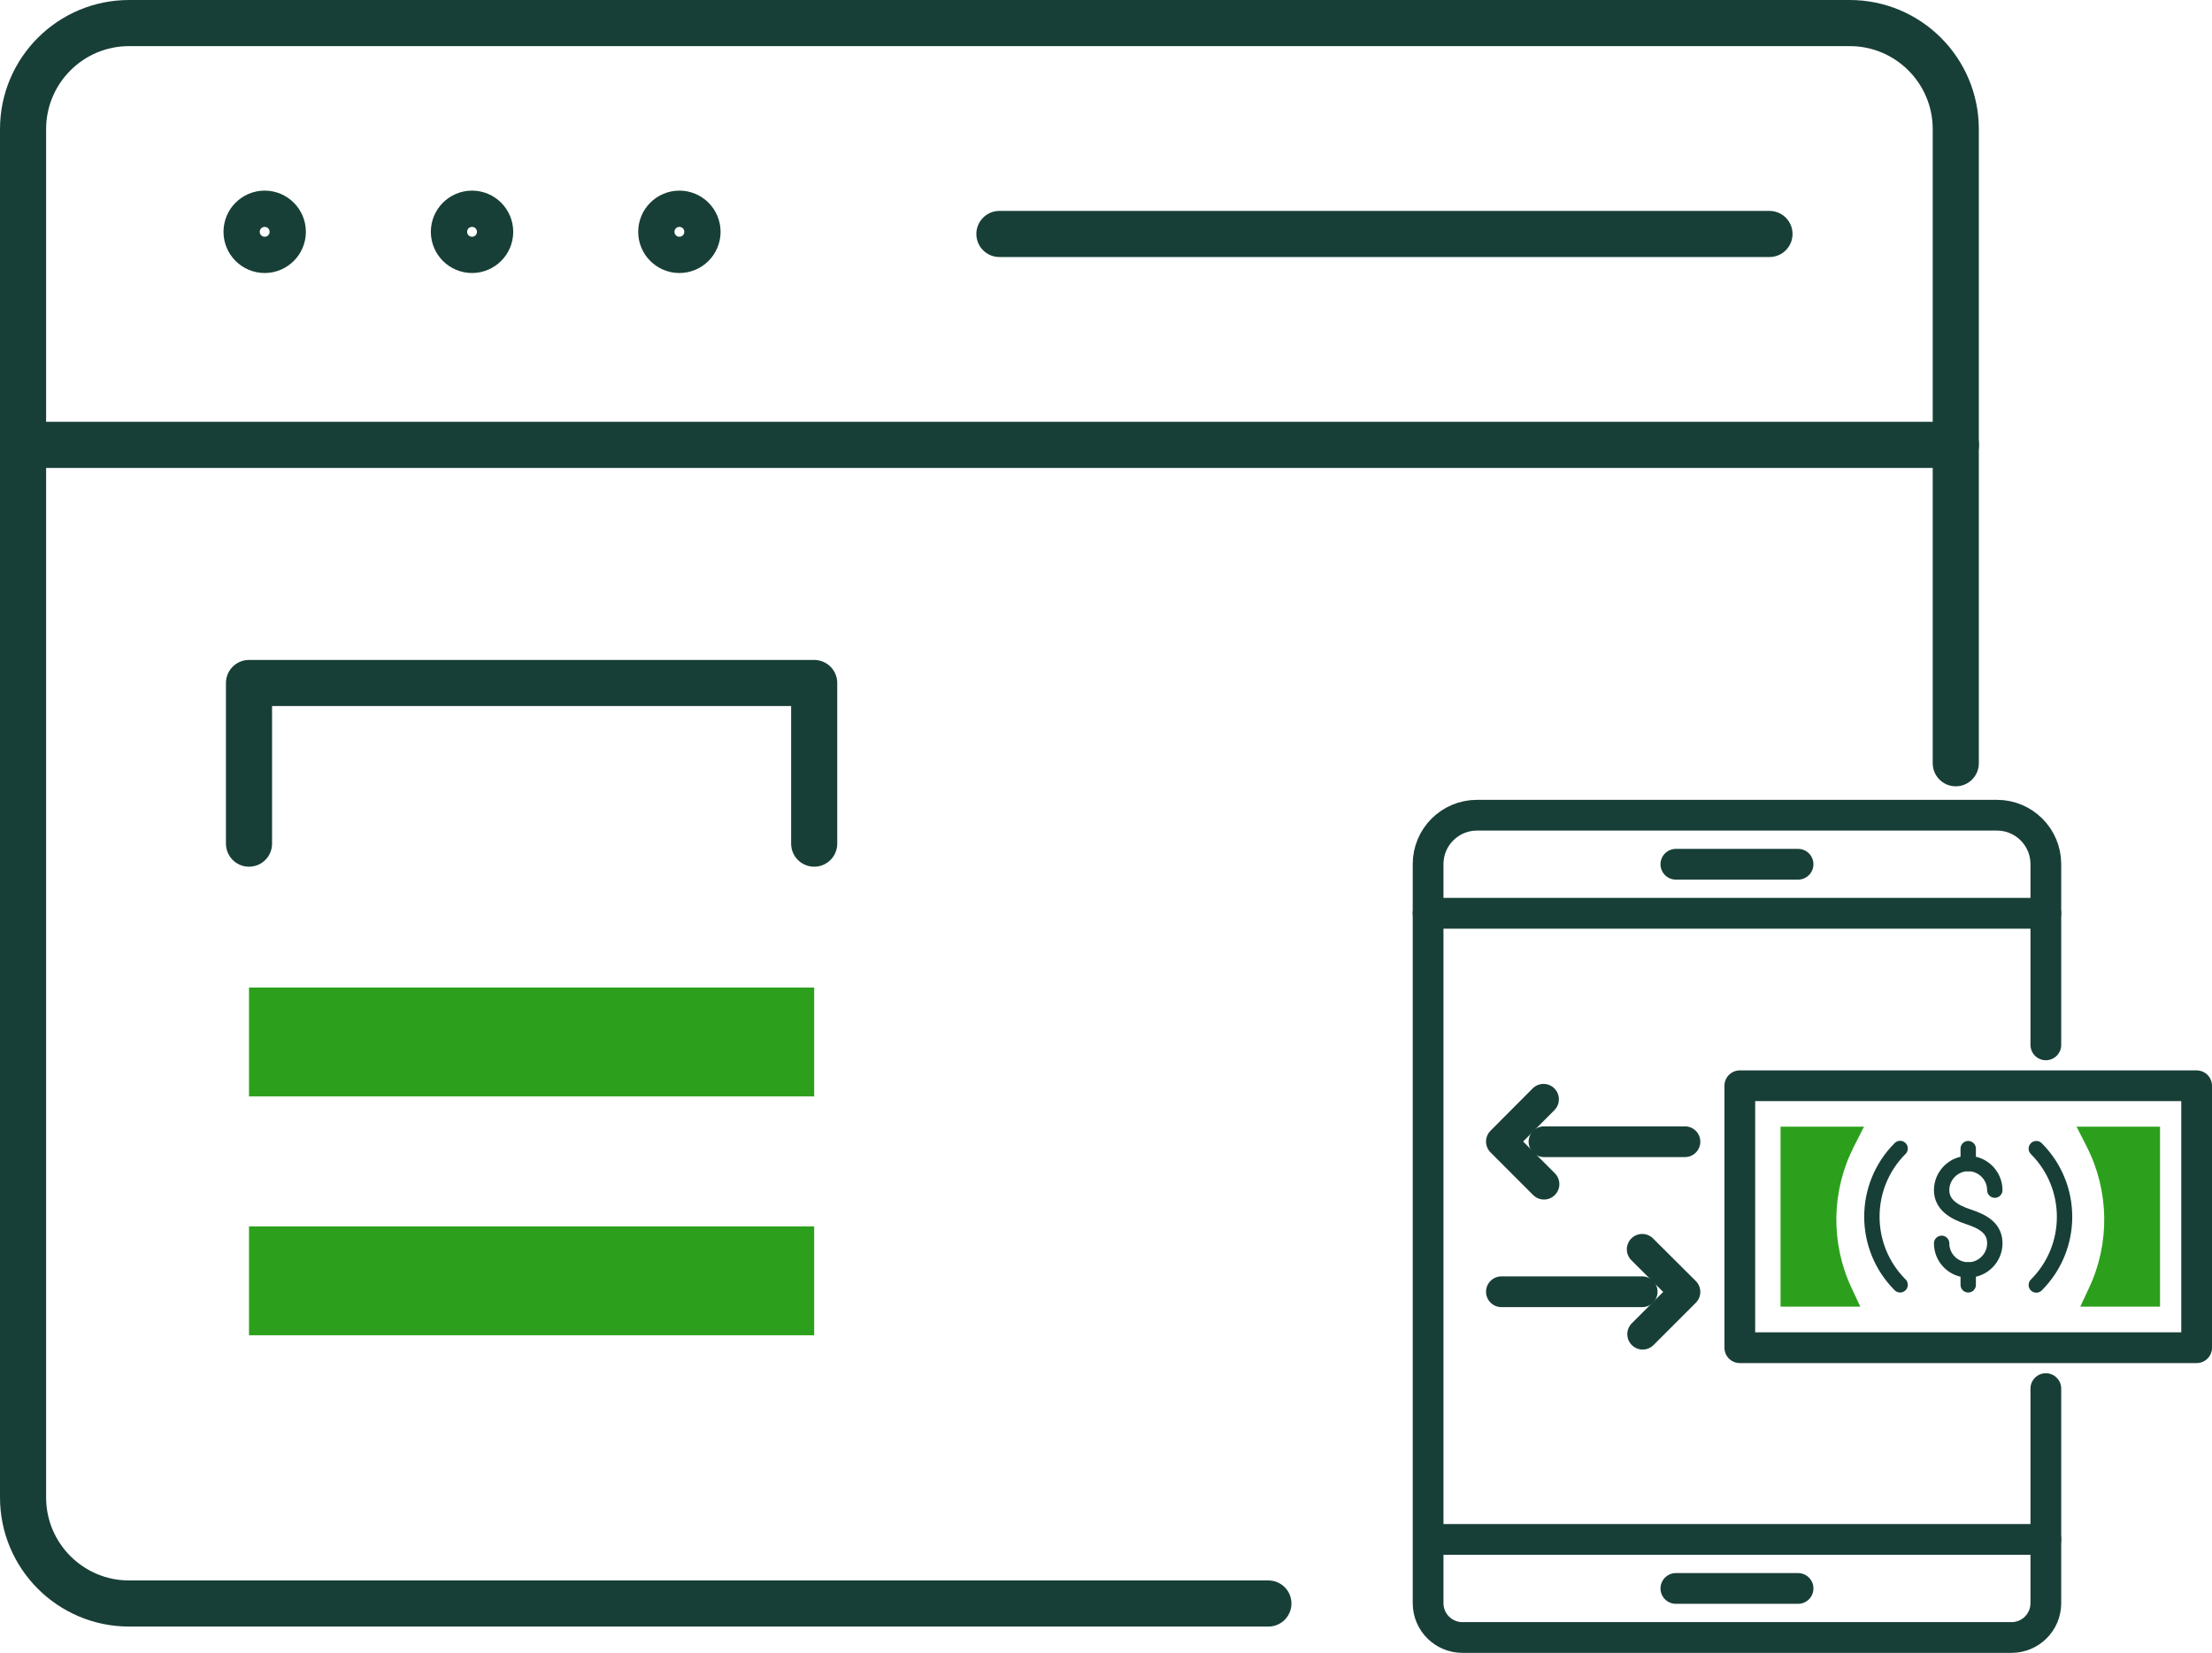 <?xml version="1.0" encoding="UTF-8"?>
<svg id="Layer_1" data-name="Layer 1" xmlns="http://www.w3.org/2000/svg" viewBox="0 0 143.91 107.52">
  <defs>
    <style>
      .cls-1 {
        fill: #2ca01c;
        stroke-width: 0px;
      }

      .cls-2 {
        stroke-width: 2px;
      }

      .cls-2, .cls-3, .cls-4 {
        fill: none;
        stroke: #183f37;
        stroke-linecap: round;
        stroke-linejoin: round;
      }

      .cls-4 {
        stroke-width: 3px;
      }
    </style>
  </defs>
  <g>
    <path class="cls-4" d="m82.52,104.31H8.4c-3.81,0-6.9-3.09-6.9-6.9V8.4c0-3.81,3.09-6.9,6.9-6.9h111.94c3.81,0,6.9,3.09,6.9,6.9v41.25"/>
    <path class="cls-4" d="m18.4,15.08c0-.65-.53-1.18-1.18-1.18s-1.18.53-1.18,1.18.53,1.18,1.18,1.18,1.18-.53,1.18-1.18Z"/>
    <path class="cls-4" d="m31.89,15.08c0-.65-.53-1.18-1.18-1.18s-1.18.53-1.18,1.18.53,1.18,1.18,1.18,1.18-.53,1.18-1.18Z"/>
    <path class="cls-4" d="m45.38,15.08c0-.65-.53-1.18-1.18-1.18s-1.18.53-1.18,1.18.53,1.18,1.18,1.18,1.18-.53,1.18-1.18Z"/>
    <line class="cls-4" x1="1.5" y1="28.94" x2="127.25" y2="28.94"/>
    <line class="cls-4" x1="65.02" y1="15.22" x2="115.12" y2="15.22"/>
    <polyline class="cls-4" points="16.2 54.88 16.2 44.43 52.97 44.43 52.97 54.88"/>
    <rect class="cls-1" x="16.2" y="64.24" width="36.77" height="7.08"/>
    <rect class="cls-1" x="16.2" y="79.78" width="36.77" height="7.08"/>
  </g>
  <g>
    <line class="cls-2" x1="109.03" y1="56.22" x2="116.98" y2="56.22"/>
    <path class="cls-2" d="m133.1,67.97v-11.76c0-1.75-1.42-3.18-3.18-3.18h-33.83c-1.75,0-3.18,1.42-3.18,3.18v48.08c0,1.23,1,2.23,2.23,2.23h35.73c1.23,0,2.23-1,2.23-2.23v-4.15h-40.18"/>
    <line class="cls-2" x1="133.1" y1="100.14" x2="133.1" y2="90.33"/>
    <line class="cls-2" x1="109.03" y1="103.33" x2="116.98" y2="103.33"/>
    <line class="cls-2" x1="92.91" y1="59.41" x2="133.1" y2="59.41"/>
    <polyline class="cls-2" points="142.91 87.67 142.91 70.63 113.19 70.63 113.19 87.67 142.91 87.67"/>
    <path class="cls-3" d="m123.62,83.58c-2.45-2.45-2.45-6.42,0-8.87"/>
    <path class="cls-3" d="m132.48,74.72c2.45,2.45,2.45,6.42,0,8.87"/>
    <g>
      <path class="cls-3" d="m126.32,80.88c0,.96.78,1.73,1.73,1.73s1.73-.78,1.73-1.73-.71-1.4-1.73-1.73c-.91-.3-1.73-.78-1.73-1.73s.78-1.73,1.73-1.73,1.73.78,1.73,1.73"/>
      <line class="cls-3" x1="128.05" y1="74.72" x2="128.05" y2="75.69"/>
      <line class="cls-3" x1="128.05" y1="82.61" x2="128.05" y2="83.58"/>
    </g>
    <g>
      <g>
        <line class="cls-2" x1="109.62" y1="74.27" x2="100.45" y2="74.27"/>
        <polyline class="cls-2" points="100.45 77.03 97.68 74.26 100.42 71.51"/>
      </g>
      <g>
        <line class="cls-2" x1="97.68" y1="84.03" x2="106.84" y2="84.03"/>
        <polyline class="cls-2" points="106.84 81.27 109.62 84.04 106.87 86.79"/>
      </g>
    </g>
    <path class="cls-1" d="m115.85,85h5.18l-.58-1.24c-1.36-2.91-1.3-6.29.15-9.15l.67-1.32h-5.43v11.71Z"/>
    <path class="cls-1" d="m140.52,85h-5.18l.58-1.24c1.36-2.91,1.3-6.29-.15-9.15l-.67-1.32h5.43v11.71Z"/>
  </g>
</svg>